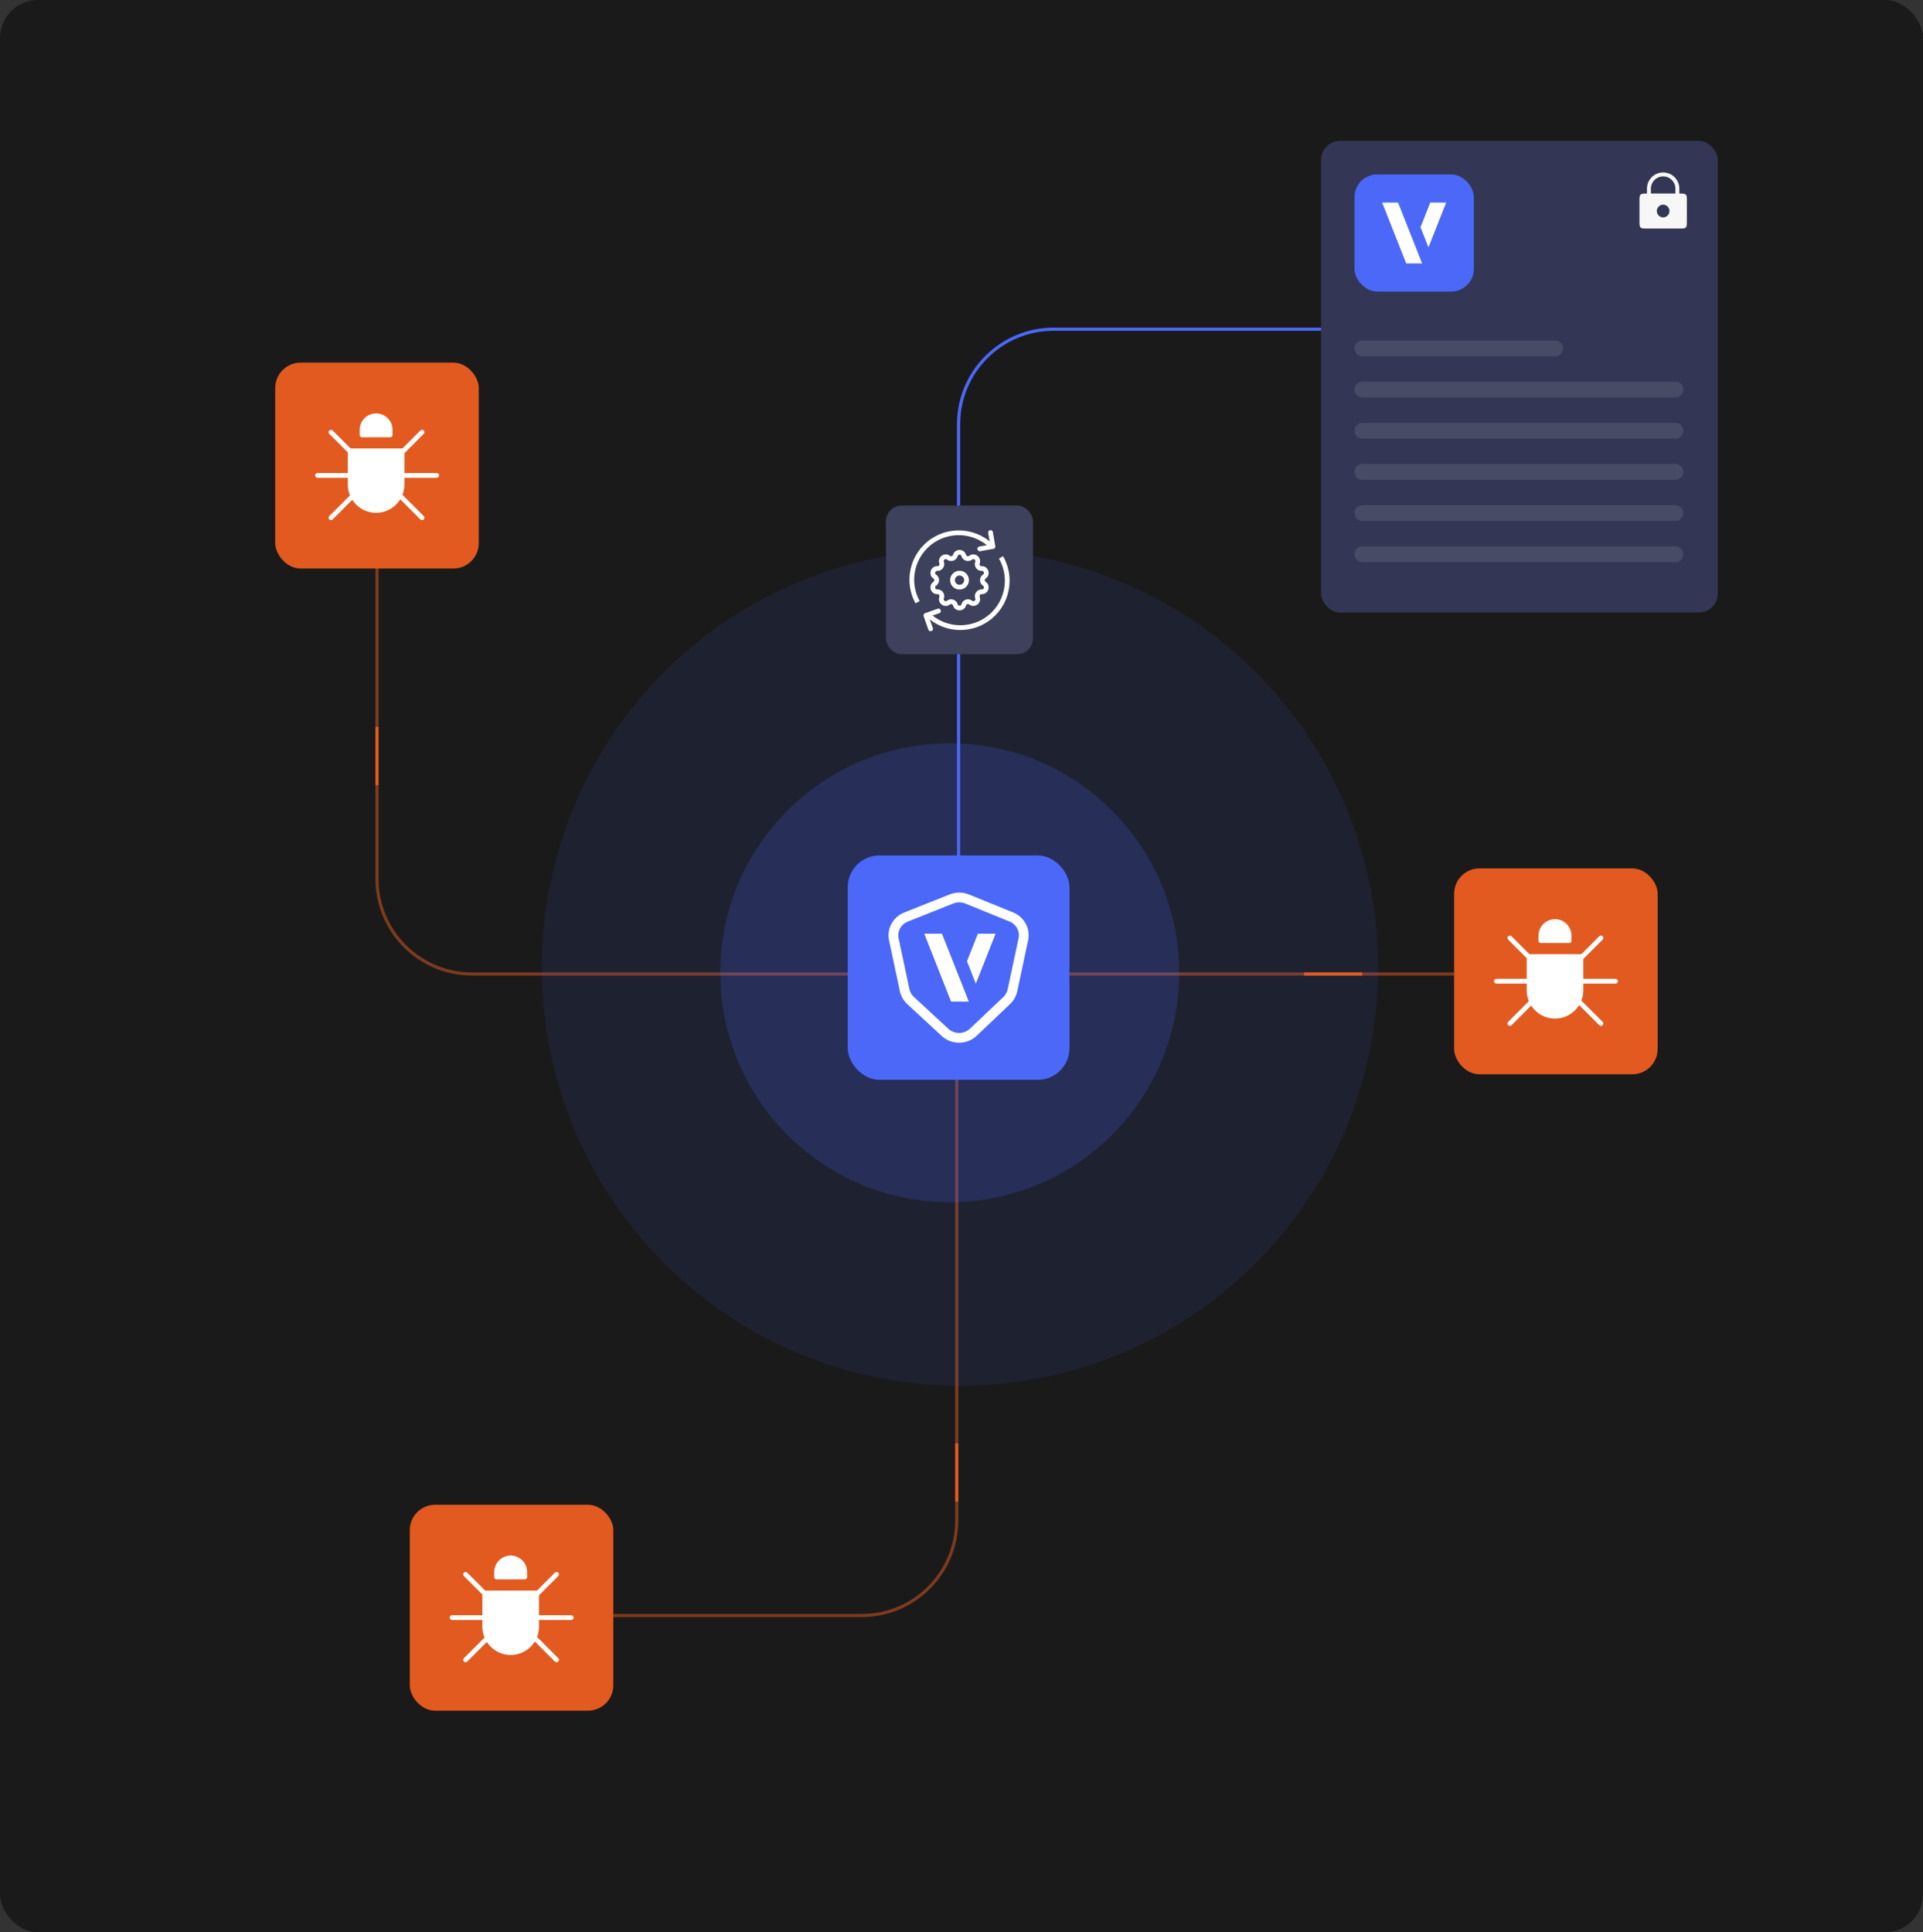 <svg width="607" height="610" viewBox="0 0 607 610" fill="none" xmlns="http://www.w3.org/2000/svg">
<rect x="0" y="0" width="607" height="610" fill="#333333" stroke="none"/>
<g clip-path="url(#clip0_6905_4746)">
<path d="M-10.291 1.85C-10.291 -4.778 -4.918 -10.15 1.709 -10.15H605.291C611.918 -10.15 617.291 -4.778 617.291 1.85V608.152C617.291 614.78 611.918 620.152 605.291 620.152H1.709C-4.918 620.152 -10.291 614.78 -10.291 608.152V1.85Z" fill="#1A1A1A"/>
<rect x="86.879" y="114.478" width="64.244" height="65" rx="8" fill="#E25A20"/>
<path d="M113.531 135.702C113.531 132.836 115.854 130.513 118.72 130.513C121.586 130.513 123.909 132.836 123.909 135.702V137.349C123.909 137.726 123.603 138.032 123.225 138.032H114.215C113.837 138.032 113.531 137.726 113.531 137.349V135.702Z" fill="white"/>
<path d="M127.654 152.956C127.654 157.889 123.655 161.889 118.721 161.889C113.787 161.889 109.788 157.889 109.788 152.956L109.788 141.567L127.654 141.567L127.654 152.956Z" fill="white"/>
<path d="M133.745 136.973C134.038 136.68 134.038 136.205 133.745 135.912C133.452 135.619 132.977 135.619 132.684 135.912L133.215 136.443L133.745 136.973ZM125.494 144.163L126.024 144.693L133.745 136.973L133.215 136.443L132.684 135.912L124.964 143.633L125.494 144.163Z" fill="white"/>
<path d="M133.745 162.912C134.038 163.205 134.038 163.68 133.745 163.972C133.452 164.265 132.977 164.265 132.684 163.972L133.215 163.442L133.745 162.912ZM125.494 155.722L126.024 155.191L133.745 162.912L133.215 163.442L132.684 163.972L124.964 156.252L125.494 155.722Z" fill="white"/>
<path d="M137.83 149.339C138.245 149.339 138.58 149.675 138.58 150.089C138.58 150.503 138.245 150.839 137.83 150.839V150.089V149.339ZM126.912 150.089V149.339H137.83V150.089V150.839H126.912V150.089Z" fill="white"/>
<path d="M100.213 150.839C99.798 150.839 99.463 150.503 99.463 150.089C99.463 149.675 99.798 149.339 100.213 149.339L100.213 150.089L100.213 150.839ZM111.131 150.089L111.131 150.839L100.213 150.839L100.213 150.089L100.213 149.339L111.131 149.339L111.131 150.089Z" fill="white"/>
<path d="M105.007 135.912C104.714 135.619 104.239 135.619 103.947 135.912C103.654 136.205 103.654 136.68 103.947 136.973L104.477 136.443L105.007 135.912ZM112.197 144.163L112.728 143.633L105.007 135.912L104.477 136.443L103.947 136.973L111.667 144.693L112.197 144.163Z" fill="white"/>
<path d="M105.007 163.972C104.714 164.265 104.239 164.265 103.947 163.972C103.654 163.68 103.654 163.205 103.947 162.912L104.477 163.442L105.007 163.972ZM112.197 155.722L112.728 156.252L105.007 163.972L104.477 163.442L103.947 162.912L111.667 155.191L112.197 155.722Z" fill="white"/>
<rect x="459" y="274.146" width="64.244" height="65" rx="8" fill="#E25A20"/>
<path d="M485.652 295.37C485.652 292.505 487.975 290.181 490.841 290.181C493.707 290.181 496.03 292.505 496.03 295.37V297.017C496.03 297.395 495.724 297.701 495.347 297.701H486.336C485.958 297.701 485.652 297.395 485.652 297.017V295.37Z" fill="white"/>
<path d="M499.775 312.624C499.775 317.558 495.776 321.557 490.842 321.557C485.909 321.557 481.909 317.558 481.909 312.624L481.909 301.236L499.775 301.236L499.775 312.624Z" fill="white"/>
<path d="M505.866 296.641C506.159 296.349 506.159 295.874 505.866 295.581C505.573 295.288 505.098 295.288 504.805 295.581L505.336 296.111L505.866 296.641ZM497.615 303.832L498.146 304.362L505.866 296.641L505.336 296.111L504.805 295.581L497.085 303.301L497.615 303.832Z" fill="white"/>
<path d="M505.866 322.58C506.159 322.873 506.159 323.348 505.866 323.641C505.573 323.934 505.098 323.934 504.805 323.641L505.336 323.111L505.866 322.58ZM497.615 315.39L498.146 314.86L505.866 322.58L505.336 323.111L504.805 323.641L497.085 315.92L497.615 315.39Z" fill="white"/>
<path d="M509.952 309.007C510.366 309.007 510.702 309.343 510.702 309.757C510.702 310.172 510.366 310.507 509.952 310.507V309.757V309.007ZM499.033 309.757V309.007H509.952V309.757V310.507H499.033V309.757Z" fill="white"/>
<path d="M472.334 310.507C471.919 310.507 471.584 310.172 471.584 309.757C471.584 309.343 471.919 309.007 472.334 309.007L472.334 309.757L472.334 310.507ZM483.252 309.757L483.252 310.507L472.334 310.507L472.334 309.757L472.334 309.007L483.252 309.007L483.252 309.757Z" fill="white"/>
<path d="M477.128 295.581C476.835 295.288 476.361 295.288 476.068 295.581C475.775 295.874 475.775 296.349 476.068 296.641L476.598 296.111L477.128 295.581ZM484.318 303.832L484.849 303.301L477.128 295.581L476.598 296.111L476.068 296.641L483.788 304.362L484.318 303.832Z" fill="white"/>
<path d="M477.128 323.641C476.835 323.934 476.361 323.934 476.068 323.641C475.775 323.348 475.775 322.873 476.068 322.58L476.598 323.111L477.128 323.641ZM484.318 315.39L484.849 315.92L477.128 323.641L476.598 323.111L476.068 322.58L483.788 314.86L484.318 315.39Z" fill="white"/>
<path opacity="0.5" d="M119 176.099V277.478C119 294.046 132.431 307.478 149 307.478H302.853" stroke="#E25A20"/>
<path opacity="0.5" d="M166.172 510.001L272.001 510.001C288.57 510.001 302.001 496.57 302.001 480.001L302.001 331.978" stroke="#E25A20"/>
<path opacity="0.5" d="M310.375 307.478L459 307.478" stroke="#E25A20"/>
<path d="M302.58 318.985V133.928C302.58 117.359 316.012 103.928 332.58 103.928H421.207" stroke="#4B68F9"/>
<rect x="425" y="55.477" width="42" height="41.228" rx="7.177" fill="#4B68F9"/>
<path d="M451.029 81.149L457.258 65.383H451.664L448.232 74.07L451.029 81.149Z" fill="white"/>
<path d="M434.746 65.38L443.21 86.802L448.804 86.798L440.34 65.38H434.746Z" fill="white"/>
<circle opacity="0.1" cx="303" cy="305.478" r="132" fill="#4B68F9"/>
<circle opacity="0.2" cx="299.781" cy="307.087" r="72.439" fill="#4B68F9"/>
<rect x="267.586" y="270.062" width="70.007" height="70.831" rx="10" fill="#4B68F9"/>
<path d="M300.339 283.792C301.919 283.162 303.693 283.168 305.269 283.809L319.209 289.478C322.067 290.64 323.639 293.593 323.022 296.494L319.589 312.64C319.331 313.853 318.706 314.968 317.788 315.839L307.241 325.853C304.765 328.204 300.813 328.23 298.304 325.911L287.416 315.844C286.465 314.965 285.817 313.827 285.554 312.587L282.14 296.538C281.519 293.621 283.114 290.653 285.997 289.504L300.339 283.792Z" stroke="white" stroke-width="3.087"/>
<path d="M308.027 310.536L314.256 294.77H308.662L305.23 303.457L308.027 310.536Z" fill="white"/>
<path d="M291.744 294.767L300.208 316.188L305.802 316.185L297.338 294.767H291.744Z" fill="white"/>
<line opacity="0.1" x1="425" y1="110.478" x2="496" y2="110.478" stroke="white" stroke-width="4"/>
<line opacity="0.1" x1="425" y1="121.478" x2="537" y2="121.478" stroke="white" stroke-width="4"/>
<line opacity="0.1" x1="425" y1="132.478" x2="537" y2="132.478" stroke="white" stroke-width="4"/>
<line opacity="0.1" x1="425" y1="143.478" x2="537" y2="143.478" stroke="white" stroke-width="4"/>
<line opacity="0.1" x1="425" y1="154.478" x2="537" y2="154.478" stroke="white" stroke-width="4"/>
<line opacity="0.1" x1="425" y1="165.478" x2="537" y2="165.478" stroke="white" stroke-width="4"/>
<path d="M522 64.835C522 63.737 522 63.189 522.341 62.848C522.682 62.507 523.23 62.507 524.328 62.507H534.633C535.73 62.507 536.279 62.507 536.62 62.848C536.961 63.189 536.961 63.737 536.961 64.835V71.23C536.961 72.328 536.961 72.876 536.62 73.217C536.279 73.558 535.73 73.558 534.633 73.558H524.328C523.23 73.558 522.682 73.558 522.341 73.217C522 72.876 522 72.328 522 71.23V64.835Z" fill="#F7F7F7"/>
<path d="M533.961 62.505V60.966C533.961 58.487 531.951 56.477 529.473 56.477V56.477C526.994 56.477 524.984 58.487 524.984 60.966V62.505" stroke="#F7F7F7" stroke-width="1.244" stroke-linecap="round"/>
<ellipse cx="529.471" cy="68.032" rx="1.995" ry="2.009" fill="#4B68F9"/>
<rect x="417" y="44.477" width="125.234" height="148.896" rx="6" fill="#333755"/>
<rect x="427.547" y="55.065" width="37.68" height="36.987" rx="7.177" fill="#4B68F9"/>
<path d="M450.9 78.096L456.488 63.952H451.47L448.391 71.745L450.9 78.096Z" fill="white"/>
<path d="M436.287 63.949L443.88 83.167L448.899 83.163L441.306 63.949H436.287Z" fill="white"/>
<line opacity="0.1" x1="430.047" y1="109.978" x2="490.862" y2="109.978" stroke="white" stroke-width="5" stroke-linecap="round"/>
<line opacity="0.1" x1="430.047" y1="122.978" x2="528.867" y2="122.978" stroke="white" stroke-width="5" stroke-linecap="round"/>
<line opacity="0.1" x1="430.047" y1="135.978" x2="528.867" y2="135.978" stroke="white" stroke-width="5" stroke-linecap="round"/>
<line opacity="0.1" x1="430.047" y1="148.978" x2="528.867" y2="148.978" stroke="white" stroke-width="5" stroke-linecap="round"/>
<line opacity="0.1" x1="430.047" y1="161.978" x2="528.867" y2="161.978" stroke="white" stroke-width="5" stroke-linecap="round"/>
<line opacity="0.1" x1="430.047" y1="174.978" x2="528.867" y2="174.978" stroke="white" stroke-width="5" stroke-linecap="round"/>
<path d="M517.504 63.423C517.504 62.325 517.504 61.776 517.845 61.436C518.186 61.095 518.734 61.095 519.832 61.095H530.137C531.234 61.095 531.783 61.095 532.124 61.436C532.464 61.776 532.464 62.325 532.464 63.423V69.818C532.464 70.915 532.464 71.464 532.124 71.805C531.783 72.146 531.234 72.146 530.137 72.146H519.832C518.734 72.146 518.186 72.146 517.845 71.805C517.504 71.464 517.504 70.915 517.504 69.818V63.423Z" fill="#F7F7F7"/>
<path d="M529.465 61.093V59.554C529.465 57.075 527.455 55.065 524.976 55.065V55.065C522.498 55.065 520.488 57.075 520.488 59.554V61.093" stroke="#F7F7F7" stroke-width="1.244" stroke-linecap="round"/>
<ellipse cx="524.975" cy="66.62" rx="1.995" ry="2.009" fill="#333755"/>
<rect x="279.645" y="159.582" width="46.417" height="46.963" rx="5" fill="#3D415B"/>
<path d="M301.554 175.356C301.928 174.012 303.834 174.012 304.208 175.356C304.472 176.306 305.619 176.678 306.391 176.065C307.484 175.198 309.026 176.318 308.538 177.625C308.194 178.549 308.903 179.525 309.888 179.482C311.281 179.423 311.87 181.235 310.708 182.006C309.886 182.551 309.886 183.757 310.708 184.302C311.87 185.073 311.281 186.885 309.888 186.826C308.903 186.783 308.194 187.759 308.538 188.683C309.026 189.99 307.484 191.11 306.391 190.243C305.619 189.63 304.472 190.002 304.208 190.952C303.834 192.296 301.928 192.296 301.554 190.952C301.29 190.002 300.143 189.63 299.371 190.243C298.278 191.11 296.737 189.99 297.224 188.683C297.569 187.759 296.86 186.783 295.875 186.826C294.481 186.885 293.892 185.073 295.055 184.302C295.876 183.757 295.876 182.551 295.055 182.006C293.892 181.235 294.481 179.423 295.875 179.482C296.86 179.525 297.569 178.549 297.224 177.625C296.737 176.318 298.278 175.198 299.371 176.065C300.143 176.678 301.29 176.306 301.554 175.356Z" stroke="white" stroke-width="1.5"/>
<circle cx="302.88" cy="183.152" r="2.218" stroke="white" stroke-width="1.5"/>
<path d="M296.239 192.876L292.26 194.289L293.746 198.519" stroke="white" stroke-width="1.5" stroke-linecap="round" stroke-linejoin="round"/>
<path d="M289.636 190.113C289.091 189.114 288.653 188.037 288.341 186.891C286.194 179.002 290.848 170.867 298.736 168.72C303.828 167.334 309.023 168.782 312.644 172.105" stroke="white" stroke-width="1.5"/>
<path d="M315.961 175.949C316.527 176.936 316.988 178.004 317.325 179.143C319.639 186.984 315.159 195.216 307.318 197.531C302.257 199.025 297.033 197.688 293.342 194.444" stroke="white" stroke-width="1.5"/>
<path d="M309.264 173.266L313.422 172.532L312.657 168.114" stroke="white" stroke-width="1.5" stroke-linecap="round" stroke-linejoin="round"/>
<path d="M302.008 455.653L302.008 474.044" stroke="#E25A20" stroke-linejoin="round"/>
<path d="M119 247.843L119 229.452" stroke="#E25A20" stroke-linejoin="round"/>
<path d="M430 307.478L411.609 307.478" stroke="#E25A20" stroke-linejoin="round"/>
<rect x="129.354" y="475.044" width="64.244" height="65" rx="8" fill="#E25A20"/>
<path d="M156.008 496.268C156.008 493.402 158.331 491.079 161.197 491.079C164.062 491.079 166.386 493.402 166.386 496.268V497.915C166.386 498.293 166.08 498.599 165.702 498.599H156.691C156.314 498.599 156.008 498.293 156.008 497.915V496.268Z" fill="white"/>
<path d="M170.129 513.522C170.129 518.456 166.129 522.455 161.196 522.455C156.262 522.455 152.263 518.456 152.263 513.522L152.263 502.134L170.129 502.134L170.129 513.522Z" fill="white"/>
<path d="M176.219 497.539C176.512 497.247 176.512 496.772 176.219 496.479C175.927 496.186 175.452 496.186 175.159 496.479L175.689 497.009L176.219 497.539ZM167.969 504.729L168.499 505.26L176.219 497.539L175.689 497.009L175.159 496.479L167.438 504.199L167.969 504.729Z" fill="white"/>
<path d="M176.219 523.478C176.512 523.771 176.512 524.246 176.219 524.539C175.927 524.832 175.452 524.832 175.159 524.539L175.689 524.008L176.219 523.478ZM167.969 516.288L168.499 515.758L176.219 523.478L175.689 524.008L175.159 524.539L167.438 516.818L167.969 516.288Z" fill="white"/>
<path d="M180.305 509.905C180.719 509.905 181.055 510.241 181.055 510.655C181.055 511.069 180.719 511.405 180.305 511.405V510.655V509.905ZM169.387 510.655V509.905H180.305V510.655V511.405H169.387V510.655Z" fill="white"/>
<path d="M142.689 511.405C142.275 511.405 141.939 511.069 141.939 510.655C141.939 510.241 142.275 509.905 142.689 509.905L142.689 510.655L142.689 511.405ZM153.607 510.655L153.607 511.405L142.689 511.405L142.689 510.655L142.689 509.905L153.607 509.905L153.607 510.655Z" fill="white"/>
<path d="M147.482 496.479C147.189 496.186 146.714 496.186 146.421 496.479C146.128 496.772 146.128 497.247 146.421 497.539L146.951 497.009L147.482 496.479ZM154.672 504.729L155.202 504.199L147.482 496.479L146.951 497.009L146.421 497.539L154.142 505.26L154.672 504.729Z" fill="white"/>
<path d="M147.482 524.539C147.189 524.832 146.714 524.832 146.421 524.539C146.128 524.246 146.128 523.771 146.421 523.478L146.951 524.008L147.482 524.539ZM154.672 516.288L155.202 516.818L147.482 524.539L146.951 524.008L146.421 523.478L154.142 515.758L154.672 516.288Z" fill="white"/>
</g>
<defs>
<clipPath id="clip0_6905_4746">
<rect width="607" height="610" rx="12" fill="white"/>
</clipPath>
</defs>
</svg>
